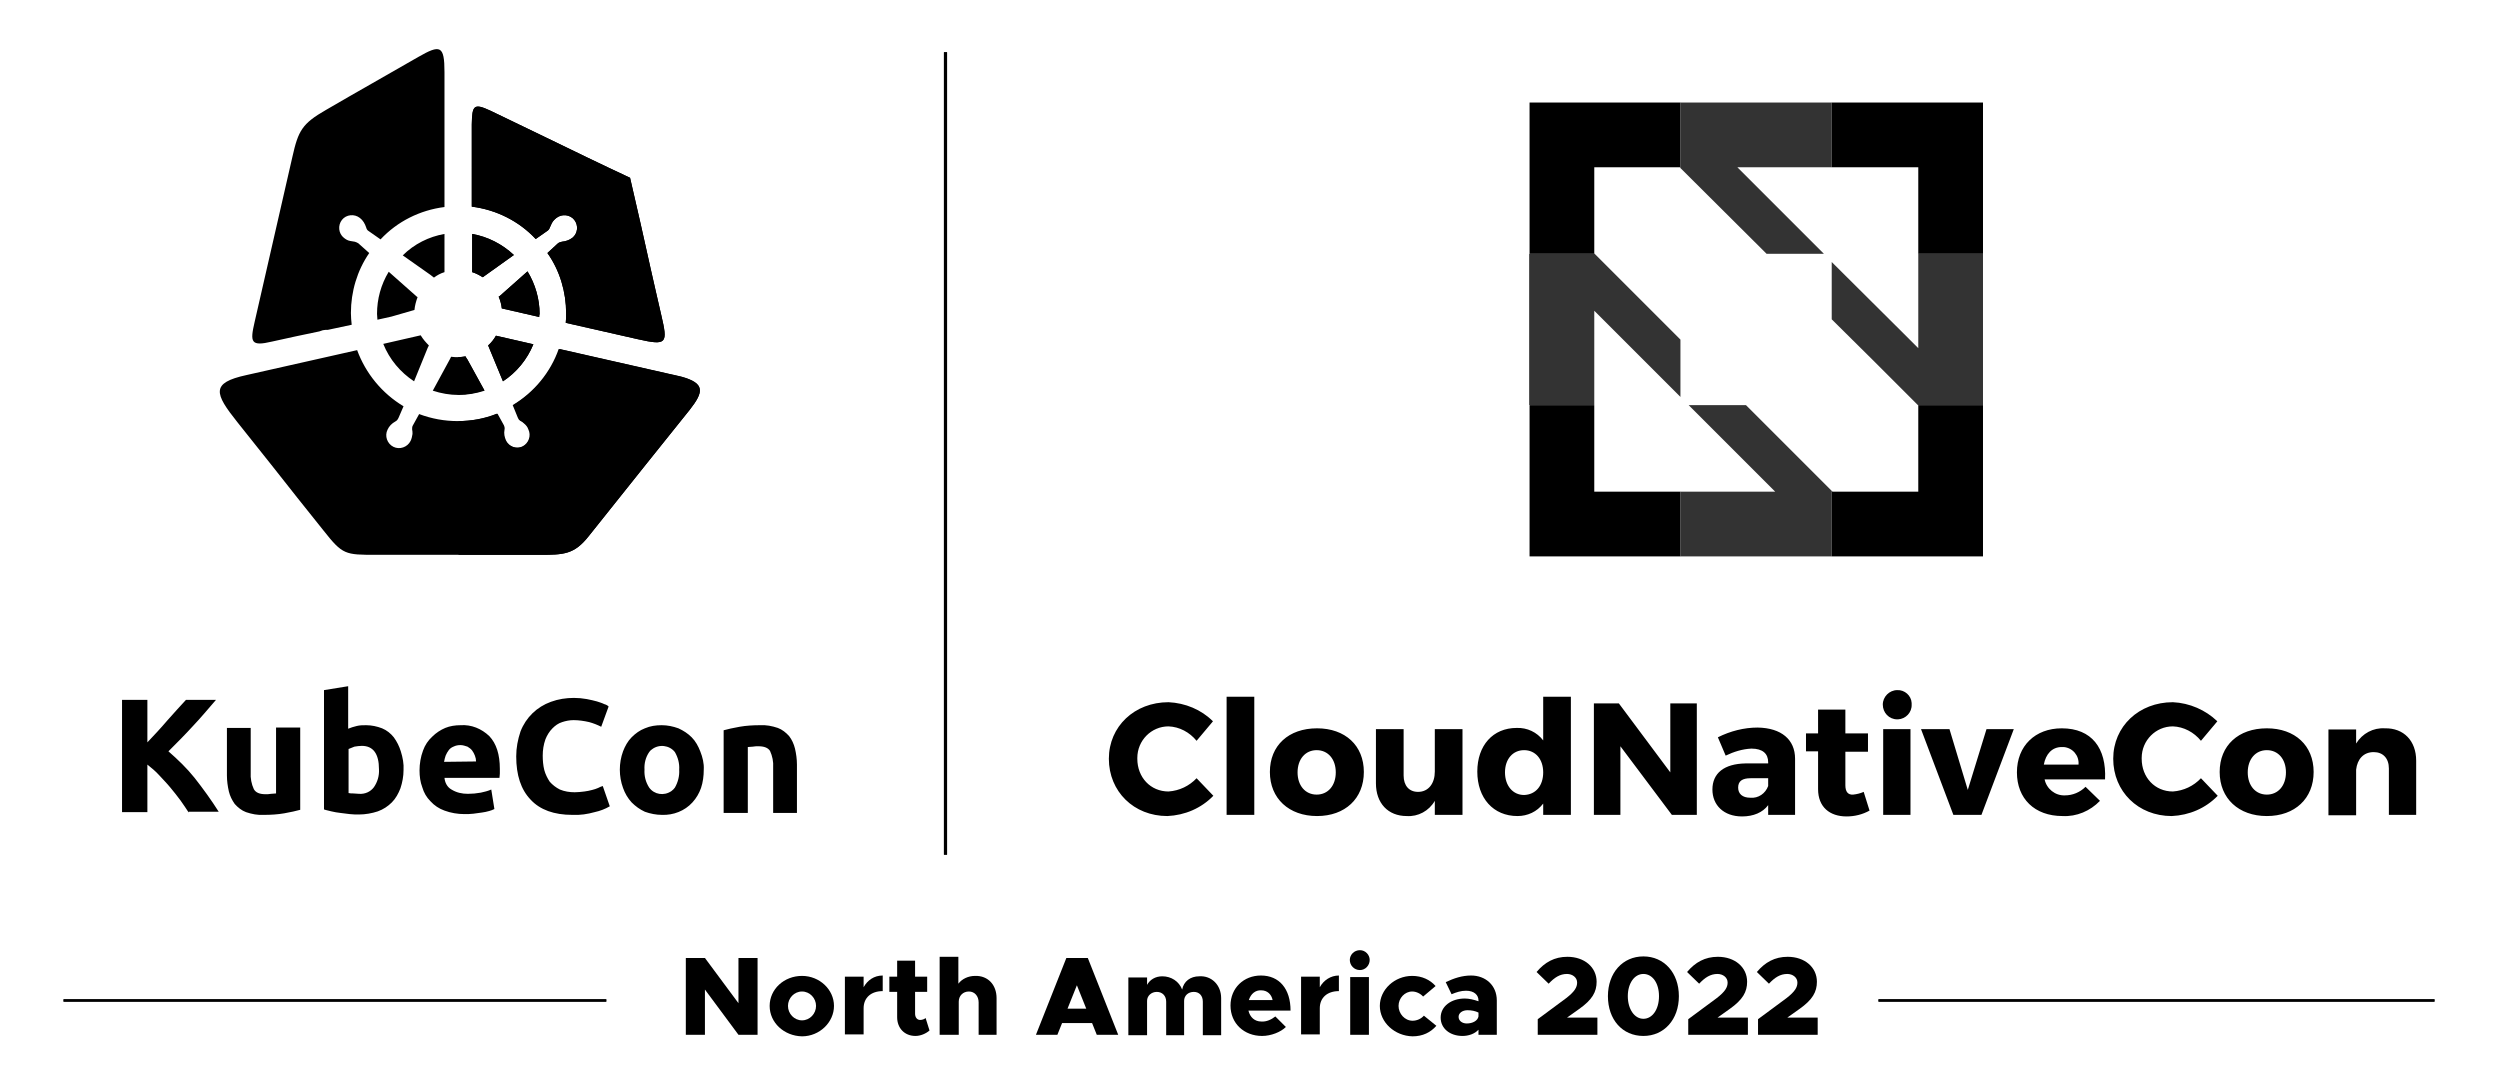 <?xml version="1.0" encoding="utf-8"?>
<!-- Generator: Adobe Illustrator 26.1.0, SVG Export Plug-In . SVG Version: 6.00 Build 0)  -->
<svg version="1.1" id="Layer_1" xmlns="http://www.w3.org/2000/svg" xmlns:xlink="http://www.w3.org/1999/xlink" x="0px" y="0px"
	 viewBox="0 0 641.2 280.2" style="enable-background:new 0 0 641.2 280.2;" xml:space="preserve">
<style type="text/css">
	.st0{fill-rule:evenodd;clip-rule:evenodd;}
	.st1{opacity:0.8;enable-background:new    ;}
	.st2{clip-path:url(#SVGID_00000161601862103878911720000009124427528243790995_);}
	.st3{clip-path:url(#SVGID_00000036952964020211260660000017787770287696997256_);}
	.st4{clip-path:url(#SVGID_00000031890452468139279820000017357335770686012579_);}
</style>
<path d="M185.6,187.3c1.1-0.3,2.4-0.6,4.1-0.9c1.7-0.3,3.5-0.4,5.2-0.4c1.6-0.1,3.1,0.2,4.6,0.7c1.1,0.4,2.1,1.2,2.9,2.1
	c0.7,0.9,1.2,2,1.5,3.2c0.3,1.3,0.5,2.7,0.5,4.1v12.4h-6.1v-11.7c0.1-1.4-0.2-2.9-0.8-4.2c-0.5-0.8-1.5-1.2-3-1.2
	c-0.5,0-0.9,0-1.4,0.1c-0.5,0-0.9,0.1-1.3,0.1v16.9h-6.2V187.3L185.6,187.3z M174.2,197.4c0.1-1.6-0.3-3.1-1.1-4.5
	c-1.4-1.8-4.1-2.1-5.9-0.7c-0.3,0.2-0.5,0.4-0.7,0.7c-0.9,1.3-1.3,2.9-1.2,4.5c-0.1,1.6,0.3,3.2,1.2,4.6c1.3,1.8,3.8,2.2,5.7,0.9
	c0.4-0.3,0.7-0.6,0.9-0.9C173.9,200.6,174.3,199,174.2,197.4 M180.5,197.4c0,1.6-0.2,3.2-0.7,4.7c-0.5,1.4-1.2,2.6-2.2,3.7
	c-2,2.2-4.9,3.3-7.8,3.2c-1.5,0-3-0.3-4.4-0.8c-1.3-0.6-2.4-1.4-3.4-2.4c-1-1.1-1.7-2.3-2.2-3.7c-1.1-3-1.1-6.4,0-9.4
	c0.5-1.3,1.2-2.6,2.2-3.6c1-1,2.1-1.8,3.4-2.3c1.4-0.6,2.8-0.8,4.3-0.8c1.5,0,2.9,0.3,4.3,0.8c1.3,0.6,2.4,1.3,3.4,2.3
	c1,1,1.7,2.3,2.2,3.6C180.2,194.2,180.6,195.8,180.5,197.4 M146.8,209c-4.7,0-8.3-1.3-10.7-3.9c-2.5-2.6-3.7-6.3-3.7-11.1
	c0-2.2,0.4-4.3,1.1-6.4c1.4-3.6,4.2-6.3,7.8-7.6c1.9-0.7,3.9-1,5.9-1c1.1,0,2.2,0.1,3.3,0.3c1,0.2,1.9,0.4,2.6,0.6
	c0.6,0.2,1.3,0.4,1.9,0.7c0.4,0.1,0.8,0.3,1.1,0.6l-1.9,5.2c-1-0.5-2-0.9-3.1-1.2c-1.3-0.3-2.7-0.5-4-0.5c-1,0-2,0.2-2.9,0.5
	c-1,0.3-1.8,0.9-2.5,1.6c-0.8,0.8-1.4,1.8-1.8,2.8c-0.5,1.4-0.7,2.8-0.7,4.2c0,1.2,0.1,2.5,0.4,3.7c0.3,1.1,0.8,2.1,1.4,3
	c0.7,0.8,1.6,1.5,2.6,2c1.2,0.5,2.5,0.7,3.8,0.7c0.8,0,1.7-0.1,2.5-0.2c0.7-0.1,1.3-0.2,2-0.4c0.5-0.1,1-0.3,1.5-0.5
	c0.4-0.2,0.8-0.4,1.2-0.5l1.8,5.2c-1.2,0.7-2.5,1.2-3.9,1.5C150.7,208.8,148.8,209.1,146.8,209 M122.1,195.3c0-0.5-0.1-1-0.3-1.5
	c-0.2-0.5-0.4-0.9-0.7-1.3c-0.3-0.4-0.7-0.7-1.2-1c-0.6-0.2-1.2-0.4-1.8-0.4c-0.6,0-1.2,0.1-1.8,0.4c-0.5,0.2-0.9,0.5-1.2,0.9
	c-0.3,0.4-0.6,0.9-0.8,1.4c-0.2,0.5-0.3,1.1-0.4,1.6L122.1,195.3L122.1,195.3z M107.6,197.6c0-1.7,0.3-3.5,0.9-5.1
	c0.5-1.4,1.3-2.6,2.4-3.6c0.9-0.9,2.1-1.7,3.3-2.2c1.2-0.5,2.6-0.7,3.9-0.7c2.8-0.2,5.4,0.9,7.4,2.8c1.8,1.9,2.7,4.7,2.7,8.4v1.2
	c0,0.4-0.1,0.8-0.1,1.1H114c0.1,1.2,0.7,2.4,1.8,3c1.3,0.8,2.7,1.1,4.2,1.1c1.1,0,2.2-0.1,3.3-0.3c0.9-0.2,1.8-0.4,2.7-0.8l0.8,5
	c-0.4,0.2-0.9,0.4-1.3,0.5c-0.6,0.2-1.3,0.3-1.9,0.4c-0.7,0.1-1.4,0.2-2.2,0.3c-0.8,0.1-1.5,0.1-2.3,0.1c-1.7,0-3.5-0.3-5.1-0.9
	c-1.4-0.5-2.6-1.3-3.6-2.4c-1-1-1.7-2.2-2.1-3.6C107.8,200.6,107.6,199.1,107.6,197.6 M103.5,197.5c0,1.6-0.3,3.2-0.8,4.7
	c-0.5,1.3-1.2,2.6-2.2,3.6c-1,1-2.2,1.8-3.6,2.3c-1.5,0.5-3.2,0.8-4.8,0.8c-0.8,0-1.6,0-2.4-0.1l-2.4-0.3c-0.8-0.1-1.5-0.2-2.3-0.4
	c-0.7-0.2-1.4-0.3-1.9-0.5V177l6.2-1v10.9c0.7-0.3,1.4-0.5,2.2-0.7c0.8-0.2,1.6-0.2,2.4-0.2c1.4,0,2.8,0.3,4.1,0.8
	c1.2,0.5,2.2,1.3,3,2.3c0.8,1.1,1.4,2.3,1.8,3.6C103.3,194.3,103.6,195.9,103.5,197.5 M97.2,197.3c0-4-1.5-6-4.4-6
	c-0.6,0-1.3,0.1-1.9,0.2c-0.5,0.2-1,0.4-1.5,0.6v11.3c0.4,0.1,0.8,0.1,1.2,0.1c0.5,0,1,0.1,1.5,0.1c1.5,0.1,2.9-0.5,3.8-1.7
	C96.8,200.6,97.3,199,97.2,197.3 M77,207.7c-1.1,0.3-2.4,0.6-4.1,0.9c-1.7,0.3-3.5,0.4-5.2,0.4c-1.6,0.1-3.1-0.2-4.6-0.7
	c-1.1-0.4-2.1-1.2-2.9-2.1c-0.7-1-1.2-2-1.5-3.2c-0.3-1.3-0.5-2.7-0.5-4.1v-12.2h6.1v11.4c-0.1,1.5,0.2,3,0.8,4.3
	c0.5,0.9,1.5,1.3,3,1.3c0.5,0,0.9,0,1.4-0.1c0.5,0,0.9-0.1,1.3-0.1v-16.9H77L77,207.7L77,207.7z M48.4,208.4c-0.6-0.9-1.3-2-2.1-3.1
	c-0.8-1.1-1.7-2.2-2.6-3.3c-0.9-1.1-1.9-2.1-2.9-3.2c-0.9-1-2-1.9-3-2.7v12.2h-6.5v-28.8h6.5v10.9c1.7-1.8,3.4-3.6,5.1-5.6
	c1.7-1.9,3.3-3.7,4.8-5.3h7.7c-2,2.3-3.9,4.6-5.9,6.7c-2,2.2-4.1,4.3-6.3,6.5c2.4,2.1,4.7,4.3,6.7,6.8c2.2,2.8,4.3,5.7,6.2,8.7h-7.7
	L48.4,208.4z"/>
<path class="st0" d="M100.4,81.2L96.8,82c0-0.5-0.1-1-0.1-1.5c0-3.8,1-7.5,3-10.8l7,6.2c0.1,0.1,0.2,0.2,0.4,0.3
	c-0.4,1.1-0.7,2.2-0.8,3.3c-0.2,0.1-0.5,0.1-0.7,0.2L100.4,81.2z M114,60v9.8c-1,0.3-1.9,0.8-2.7,1.4c-0.3-0.2-0.6-0.5-0.9-0.7
	l-7.1-5C106.2,62.6,110,60.7,114,60 M65.3,82.6c3.4-14.9,6.3-27.5,9.7-42.4c1.5-6.7,2.5-8.5,8.6-12c8.4-4.9,14.7-8.4,23.7-13.6
	c5.6-3.2,6.7-3,6.7,3.9v34.6c-6.3,0.8-12.1,3.7-16.4,8.3l-3-2.1c-0.4-0.2-0.6-0.6-0.7-1c-0.3-0.9-0.8-1.8-1.6-2.4
	c-1.4-1.1-3.5-0.9-4.6,0.5c-1.1,1.4-0.9,3.5,0.5,4.6c0.5,0.4,1,0.7,1.6,0.8c0.4,0.1,0.8,0.1,1.2,0.2c0.3,0.1,0.6,0.2,0.9,0.4
	l2.8,2.5c-3.1,4.5-4.7,9.9-4.7,15.4c0,1,0.1,2,0.2,3l-6.1,1.3c-0.4,0-0.9,0-1.3,0.1L81.9,85c-4,0.8-8,1.7-12.1,2.6
	C64.3,88.9,64.1,87.8,65.3,82.6 M121.1,69.8V60c4,0.7,7.7,2.6,10.7,5.4l-7.7,5.5c-0.1,0.1-0.2,0.2-0.3,0.2
	C123,70.6,122.1,70.1,121.1,69.8 M138.3,81.3l-9.6-2.2c-0.1-1-0.4-2.1-0.8-3c0.1-0.1,0.2-0.2,0.3-0.2l7.1-6.3
	c2,3.3,3.1,7.1,3.1,10.9C138.3,80.8,138.3,81.1,138.3,81.3 M125.8,28.4c5.2,2.5,8.9,4.3,14.1,6.8c7.2,3.5,14.4,7,21.7,10.4
	c1.8,7.8,3.6,15.6,5.3,23.4c1.1,4.7,1.6,7.2,2.7,11.8c1.7,7.3,1.5,7.9-6,6.2l-18.5-4.2c0.1-0.8,0.1-1.6,0.1-2.4
	c0-5.5-1.6-11-4.8-15.5l2.6-2.4c0.3-0.3,0.7-0.4,1.1-0.5c1-0.1,1.9-0.4,2.7-1c1.4-1.1,1.6-3.2,0.5-4.6s-3.2-1.6-4.6-0.5l0,0
	c-0.5,0.4-0.9,0.8-1.2,1.4c-0.2,0.4-0.3,0.7-0.5,1.1c-0.1,0.3-0.3,0.6-0.6,0.8l-3,2.1c-4.3-4.6-10.1-7.5-16.4-8.3V31.9
	C121.1,27,121.5,26.4,125.8,28.4 M119.4,91.4c-0.6,0.1-1.3,0.2-1.9,0.2c-0.6,0-1.2,0-1.8-0.1l-0.3,0.6l-4.4,8.1
	c2.1,0.7,4.4,1.1,6.6,1.1c2.3,0,4.5-0.4,6.7-1.1l-4.4-8C119.7,92,119.6,91.7,119.4,91.4 M127.2,86.1l9.6,2.2
	c-1.6,3.9-4.3,7.2-7.8,9.5l-3.8-9.2C126,87.9,126.7,87,127.2,86.1 M98.3,88.2l9.6-2.2c0.6,1,1.3,1.8,2.1,2.6l-0.3,0.6l-3.5,8.6
	C102.7,95.5,99.9,92.2,98.3,88.2 M176.9,105.1c-4.6,5.7-6.7,8.4-11.3,14.1c-5.2,6.5-9.4,11.8-14.6,18.3c-3.7,4.7-6.4,4.8-12.5,4.8
	h-42c-8,0-8.6,0-13.5-6.2c-4.9-6.1-8.7-10.9-13.5-17c-3.8-4.8-4.8-6-8.6-10.8c-5.9-7.4-6.9-10.1,2.3-12.1l28.4-6.4
	c2.2,6,6.4,11.1,11.9,14.4l-1.3,3c-0.2,0.4-0.4,0.7-0.8,0.9c-0.9,0.5-1.6,1.2-2,2.1c-0.8,1.6-0.1,3.6,1.5,4.4
	c1.6,0.8,3.6,0.1,4.4-1.5c0,0,0,0,0,0c0.3-0.6,0.4-1.2,0.5-1.8c0-0.4,0-0.8-0.1-1.2c0-0.3,0-0.7,0.2-1l1.6-2.9
	c3.2,1.2,6.5,1.8,9.9,1.8c3.4,0,6.8-0.6,10-1.9l1.6,2.9c0.2,0.4,0.3,0.8,0.2,1.2c-0.2,1,0,1.9,0.4,2.8c0.8,1.6,2.8,2.3,4.4,1.5
	c1.6-0.8,2.3-2.8,1.5-4.4c0,0,0,0,0,0c-0.2-0.6-0.6-1.1-1.1-1.5c-0.3-0.3-0.6-0.5-1-0.7c-0.3-0.2-0.5-0.5-0.6-0.8l-1.3-3.2
	c5.5-3.3,9.7-8.4,11.8-14.4l31.3,7.1C180.9,98.3,180.5,100.5,176.9,105.1"/>
<path class="st0" d="M121.1,69.8V60c4,0.7,7.7,2.6,10.7,5.4l-7.7,5.5c-0.1,0.1-0.2,0.2-0.3,0.2C123,70.6,122.1,70.1,121.1,69.8
	 M138.3,81.3l-9.6-2.2c-0.1-1-0.4-2.1-0.8-3c0.1-0.1,0.2-0.2,0.3-0.2l7.1-6.3c2,3.3,3.1,7.1,3.1,10.9
	C138.3,80.8,138.3,81.1,138.3,81.3 M125.8,28.4c5.2,2.5,8.9,4.3,14.1,6.8c7.2,3.5,14.4,7,21.7,10.4c1.8,7.8,3.6,15.6,5.3,23.4
	c1.1,4.7,1.6,7.2,2.7,11.8c1.7,7.3,1.5,7.9-6,6.2l-18.5-4.2c0.1-0.8,0.1-1.6,0.1-2.4c0-5.5-1.6-11-4.8-15.5l2.6-2.4
	c0.3-0.3,0.7-0.4,1.1-0.5c1-0.1,1.9-0.4,2.7-1c1.4-1.1,1.6-3.2,0.5-4.6s-3.2-1.6-4.6-0.5l0,0c-0.5,0.4-0.9,0.8-1.2,1.4
	c-0.2,0.4-0.3,0.7-0.5,1.1c-0.1,0.3-0.3,0.6-0.6,0.8l-3,2.1c-4.3-4.6-10.1-7.5-16.4-8.3V31.9C121.1,27,121.5,26.4,125.8,28.4
	 M127.2,86.1l9.6,2.2c-1.6,3.9-4.3,7.2-7.8,9.5l-3.8-9.2C126,87.9,126.7,87,127.2,86.1 M117.5,101.2v-9.6c0.6,0,1.3-0.1,1.9-0.2
	c0.1,0.3,0.2,0.5,0.4,0.7l4.4,8C122.1,100.8,119.8,101.2,117.5,101.2 M176.9,105.1c-4.6,5.7-6.7,8.4-11.3,14.1
	c-5.2,6.5-9.4,11.8-14.6,18.3c-3.7,4.7-6.4,4.8-12.5,4.8h-20.9V108c3.4,0,6.8-0.6,10-1.9l1.6,2.9c0.2,0.4,0.3,0.8,0.2,1.2
	c-0.2,1,0,1.9,0.4,2.8c0.8,1.6,2.8,2.3,4.4,1.5c1.6-0.8,2.3-2.8,1.5-4.4c-0.2-0.6-0.6-1.1-1.1-1.5c-0.3-0.3-0.6-0.5-1-0.7
	c-0.3-0.2-0.5-0.5-0.6-0.8l-1.3-3.2c5.5-3.3,9.7-8.4,11.8-14.4l31.3,7.1C180.9,98.3,180.5,100.5,176.9,105.1"/>
<path d="M408.9,103.9h-16.6v38.8H431v-16.6h-22.1V103.9z M492,104v22.1h-22l-0.2-0.2v16.8h38.8v-38.8h-16.7L492,104z M392.3,65.1
	H409l-0.1-0.1V42.9h22l0.1,0.2V26.3h-38.7V65.1z M469.8,26.3v16.6H492v22.2h16.6V26.3L469.8,26.3z"/>
<path class="st1" d="M467.8,65.1l-22.2-22.2h24.2V26.3H431v16.8l22.1,22H467.8z M447.8,103.9h-14.7l18.4,18.4l3.8,3.8H431v16.6h38.8
	v-16.8l-11-11L447.8,103.9z M492,65.1v24.2l-3.8-3.8l-18.4-18.3v14.7l11.1,11l11,11h16.7V65.1L492,65.1z M431,87.1l-22-22h-16.8
	v38.8h16.7V79.7l22.1,22.1L431,87.1z"/>
<path d="M311.1,185l-4.2,5c-1.8-2.2-4.4-3.6-7.2-3.7c-4.4,0-8,3.6-8,8.1c0,0.1,0,0.2,0,0.2c0,4.8,3.4,8.4,8,8.4
	c2.8-0.2,5.3-1.4,7.2-3.4l4.3,4.5c-3.1,3.2-7.3,5-11.8,5.2c-8.6,0-15-6.3-15-14.7c0-8.3,6.6-14.5,15.3-14.5
	C304,180.3,308.1,182,311.1,185L311.1,185z M314.6,209v-30.3h7.1V209H314.6z M349.8,198c0,6.8-4.8,11.3-12,11.3s-12.1-4.5-12.1-11.3
	s4.8-11.2,12.1-11.2C345,186.8,349.8,191.2,349.8,198L349.8,198z M332.8,198.1c0,3.4,2,5.7,4.9,5.7s4.9-2.3,4.9-5.7s-2-5.7-4.9-5.7
	S332.8,194.7,332.8,198.1L332.8,198.1z M375.1,209H368v-3.6c-1.5,2.6-4.3,4.1-7.2,3.9c-4.8,0-7.9-3.3-7.9-8.4V187h7.1v11.9
	c0,2.6,1.4,4.2,3.7,4.2c2.7,0,4.3-2.2,4.3-5.2V187h7.1V209z M402.9,209h-7.1v-2.9c-1.6,2.1-4,3.2-6.6,3.2c-6.2,0-10.3-4.6-10.3-11.4
	c0-6.7,4-11.2,10.1-11.2c2.7-0.1,5.2,1.1,6.8,3.2v-11.2h7.1V209L402.9,209z M395.8,198.1c0-3.4-2-5.7-4.9-5.7s-4.9,2.3-4.9,5.7
	s2,5.8,4.9,5.8C393.9,203.8,395.8,201.5,395.8,198.1z"/>
<path d="M428.8,209l-13.2-17.6V209h-6.8v-28.6h6.4l13.2,17.7v-17.7h6.8V209H428.8z M460.4,194.6V209h-6.9v-2.5
	c-1.4,1.9-3.8,2.9-6.7,2.9c-4.7,0-7.6-2.9-7.6-6.9c0-4.2,3-6.6,8.5-6.7h5.8v-0.3c0-2.2-1.4-3.5-4.3-3.5c-2.3,0.1-4.5,0.8-6.6,1.8
	l-2-4.7c3.2-1.6,6.7-2.5,10.2-2.5C456.9,186.7,460.4,189.7,460.4,194.6z M453.5,201.6v-2H449c-2.1,0-3.2,0.7-3.2,2.4
	c0,1.6,1.1,2.6,3.1,2.6C451,204.8,452.8,203.5,453.5,201.6z M479.5,207.9c-1.8,1-3.8,1.5-5.9,1.5c-4.3,0-7.3-2.4-7.3-7v-9.7h-3.1
	v-4.6h3.1V182h7v6.1h5.8v4.7h-5.8v8.6c0,1.7,0.7,2.5,2,2.4c0.9-0.1,1.8-0.3,2.7-0.7L479.5,207.9z M490.3,180.7
	c0.1,2-1.5,3.7-3.5,3.8c-0.1,0-0.1,0-0.2,0c-2.1,0-3.7-1.7-3.7-3.8c0-2,1.7-3.7,3.7-3.7c1.9-0.1,3.6,1.4,3.7,3.3
	C490.3,180.5,490.3,180.6,490.3,180.7L490.3,180.7z M483,209v-22h7v22H483z M501,209l-8.3-22h7.3l4.7,15.6l4.8-15.6h7l-8.3,22H501z
	 M539.9,199.9h-15.5c0.5,2.4,2.7,4.2,5.2,4.1c2,0,3.9-0.8,5.3-2.2l3.7,3.6c-2.5,2.6-6,4.1-9.6,3.9c-7.2,0-11.7-4.5-11.7-11.2
	c0-6.8,4.7-11.3,11.5-11.3C536.5,186.8,540.3,191.9,539.9,199.9L539.9,199.9z M533.1,196.1c0.2-2.3-1.5-4.3-3.8-4.5
	c-0.2,0-0.3,0-0.5,0c-2.5,0-4.1,1.8-4.6,4.5H533.1L533.1,196.1z"/>
<path d="M568.7,185l-4.2,5c-1.8-2.2-4.4-3.6-7.2-3.7c-4.4,0-8,3.6-8,8.1c0,0.1,0,0.2,0,0.2c0,4.8,3.4,8.4,8,8.4
	c2.8-0.2,5.3-1.4,7.2-3.4l4.3,4.5c-3.1,3.2-7.3,5-11.8,5.2c-8.6,0-15-6.3-15-14.7c0-8.3,6.6-14.5,15.3-14.5
	C561.6,180.3,565.7,182.1,568.7,185z M593.4,198c0,6.8-4.8,11.3-12,11.3s-12.1-4.5-12.1-11.3s4.8-11.2,12.1-11.2
	C588.6,186.8,593.4,191.2,593.4,198z M576.5,198.1c0,3.4,2,5.7,4.9,5.7s4.9-2.3,4.9-5.7s-2-5.7-4.9-5.7S576.5,194.7,576.5,198.1
	L576.5,198.1z M619.7,195.1V209h-7v-11.9c0-2.6-1.5-4.2-3.9-4.2c-2.6,0-4.2,1.8-4.5,4.5v11.7h-7.1v-22h7.1v3.6
	c1.6-2.6,4.4-4.1,7.4-3.9C616.5,186.7,619.7,190,619.7,195.1L619.7,195.1z"/>
<g>
	<path d="M175.9,245.7h4.9l8.6,11.6v-11.6h4.9v19.7h-4.9l-8.6-11.6v11.6h-4.9V245.7z"/>
	<path d="M197.4,258c0-4.3,3.7-7.7,8.3-7.7c4.5,0,8.2,3.5,8.2,7.7s-3.7,7.8-8.2,7.8C201.1,265.7,197.4,262.3,197.4,258z M209.3,258
		c0-2-1.6-3.7-3.6-3.7c-2,0-3.6,1.7-3.6,3.7s1.6,3.7,3.6,3.7C207.7,261.7,209.3,260,209.3,258z"/>
	<path d="M226.4,250.2v4c-3,0-4.9,1.7-4.9,4.4v6.7h-4.8v-14.8h4.8v2.7C222.5,251.4,224.2,250.2,226.4,250.2z"/>
	<path d="M238.4,264.3c-0.9,0.8-2.3,1.4-3.6,1.4c-2.8,0-4.7-2-4.7-4.8v-6.5h-2v-3.9h2v-4.1h4.6v4.1h3.1v3.9h-3.1v5.6
		c0,0.9,0.5,1.6,1.3,1.6c0.5,0,1.1-0.2,1.4-0.5L238.4,264.3z"/>
	<path d="M255.6,256v9.4H251v-8.3c0-1.6-1-2.8-2.5-2.8c-1.5,0-2.6,1.1-2.6,2.6v8.5H241v-20h4.8v6.9c0.9-1.2,2.5-2,4.3-2
		C253.4,250.2,255.6,252.6,255.6,256z"/>
	<path d="M280.1,262.4h-7.7l-1.2,3h-5.5l7.8-19.7h5.5l7.8,19.7h-5.5L280.1,262.4z M278.6,258.7l-2.4-6l-2.4,6H278.6z"/>
	<path d="M313.2,256v9.5h-4.7v-8.6c0-1.5-0.9-2.5-2.3-2.5c-1.5,0-2.5,1-2.5,2.3v8.8h-4.6v-8.6c0-1.5-1-2.5-2.4-2.5
		c-1.4,0-2.5,1-2.5,2.3v8.8h-4.8v-14.8h4.8v1.9c0.7-1.3,2.1-2.2,3.9-2.2c2.3,0,4.3,1.3,5.1,3.4c0.4-2.1,2.1-3.4,4.4-3.4
		C310.7,250.2,313.2,252.6,313.2,256z"/>
	<path d="M327.1,260.7l2.7,2.7c-1.3,1.3-3.8,2.3-6.1,2.3c-4.6,0-8.1-3.2-8.1-7.8c0-4.5,3.4-7.7,7.8-7.7c4.7,0,7.6,3.4,7.6,9h-10.8
		c0.4,1.7,1.6,2.8,3.3,2.8C324.8,262.1,326.1,261.5,327.1,260.7z M320.3,256.5h6.1c-0.3-1.5-1.4-2.5-2.9-2.5
		C322,253.9,320.8,254.9,320.3,256.5z"/>
	<path d="M343.4,250.2v4c-3,0-4.9,1.7-4.9,4.4v6.7h-4.8v-14.8h4.8v2.7C339.5,251.4,341.3,250.2,343.4,250.2z"/>
	<path d="M346.2,246.2c0-1.3,1.1-2.5,2.6-2.5c1.4,0,2.5,1.2,2.5,2.5c0,1.4-1.1,2.6-2.5,2.6C347.3,248.8,346.2,247.6,346.2,246.2z
		 M346.3,250.6h4.8v14.8h-4.8V250.6z"/>
	<path d="M353.9,258c0-4.2,3.8-7.7,8.3-7.7c2.5,0,4.6,1,6,2.6l-3.2,2.7c-0.6-0.7-1.7-1.3-2.8-1.3c-1.9,0-3.5,1.7-3.5,3.7
		c0,2,1.6,3.8,3.6,3.8c1.1,0,2.2-0.5,2.9-1.3l3.2,2.6c-1.5,1.7-3.5,2.7-6.1,2.7C357.7,265.7,353.9,262.2,353.9,258z"/>
	<path d="M383.9,256.6v8.8h-4.7v-1.3c-1,1.1-2.6,1.6-4.1,1.6c-3.2,0-5.6-1.9-5.6-4.7c0-2.9,2.7-4.9,6.2-4.9c1.1,0,2.3,0.3,3.5,0.7
		v-0.2c0-1.4-1.1-2.5-3.2-2.5c-1.3,0-2.5,0.4-3.7,0.9l-1.5-3.1c2.1-1,4.2-1.7,6.5-1.7C381,250.2,383.9,252.7,383.9,256.6z
		 M379.2,260.7v-1c-0.8-0.4-1.8-0.6-2.8-0.6c-1.3,0-2.3,0.7-2.3,1.7s0.9,1.7,2.1,1.7C377.7,262.5,379,261.8,379.2,260.7z"/>
	<path d="M394.4,261.4l7.3-5.4c2.2-1.7,2.8-2.8,2.8-4c0-1.3-1.2-2.2-2.6-2.2c-1.8,0-3.2,0.9-4.7,2.5l-3.1-3c2.1-2.5,4.6-3.9,7.9-3.9
		c4.4,0,7.5,2.7,7.5,6.4c0,2.6-1.1,4.6-4.5,7l-3.1,2.2h7.8v4.4h-15.3V261.4z"/>
	<path d="M412.4,255.5c0-6,3.8-10.2,9.1-10.2c5.3,0,9.1,4.2,9.1,10.2c0,6-3.8,10.2-9.1,10.2C416.1,265.7,412.4,261.5,412.4,255.5z
		 M425.5,255.5c0-3.4-1.7-5.7-4-5.7c-2.3,0-4,2.4-4,5.7s1.7,5.8,4,5.8C423.8,261.3,425.5,258.9,425.5,255.5z"/>
	<path d="M433,261.4l7.3-5.4c2.2-1.7,2.8-2.8,2.8-4c0-1.3-1.2-2.2-2.6-2.2c-1.8,0-3.2,0.9-4.7,2.5l-3.1-3c2.1-2.5,4.6-3.9,7.9-3.9
		c4.4,0,7.5,2.7,7.5,6.4c0,2.6-1.1,4.6-4.5,7l-3.1,2.2h7.8v4.4H433V261.4z"/>
	<path d="M450.9,261.4l7.3-5.4c2.2-1.7,2.8-2.8,2.8-4c0-1.3-1.2-2.2-2.6-2.2c-1.8,0-3.2,0.9-4.7,2.5l-3.1-3c2.1-2.5,4.6-3.9,7.9-3.9
		c4.4,0,7.5,2.7,7.5,6.4c0,2.6-1.1,4.6-4.5,7l-3.1,2.2h7.8v4.4h-15.3V261.4z"/>
</g>
<g>
	<defs>
		<rect id="SVGID_1_" x="481.8" y="256.3" width="142.6" height="0.6"/>
	</defs>
	<use xlink:href="#SVGID_1_"  style="overflow:visible;"/>
	<clipPath id="SVGID_00000152951669717787473970000007326037986099184555_">
		<use xlink:href="#SVGID_1_"  style="overflow:visible;"/>
	</clipPath>
	<g style="clip-path:url(#SVGID_00000152951669717787473970000007326037986099184555_);">
		<rect x="481.8" y="256.3" width="142.6" height="0.6"/>
	</g>
</g>
<g>
	<defs>
		<rect id="SVGID_00000049922956695121005200000012737482558948836538_" x="16.3" y="256.3" width="139.2" height="0.6"/>
	</defs>
	<use xlink:href="#SVGID_00000049922956695121005200000012737482558948836538_"  style="overflow:visible;"/>
	<clipPath id="SVGID_00000139998627727281031180000010476262565674481546_">
		<use xlink:href="#SVGID_00000049922956695121005200000012737482558948836538_"  style="overflow:visible;"/>
	</clipPath>
	<g style="clip-path:url(#SVGID_00000139998627727281031180000010476262565674481546_);">
		<rect x="16.3" y="256.3" width="139.2" height="0.6"/>
	</g>
</g>
<g>
	<defs>
		<rect id="SVGID_00000062887766157950471430000017274198903566128521_" x="242.1" y="13.4" width="0.8" height="205.8"/>
	</defs>
	<use xlink:href="#SVGID_00000062887766157950471430000017274198903566128521_"  style="overflow:visible;"/>
	<clipPath id="SVGID_00000163036613411855746360000001194358393727030409_">
		<use xlink:href="#SVGID_00000062887766157950471430000017274198903566128521_"  style="overflow:visible;"/>
	</clipPath>
	<g style="clip-path:url(#SVGID_00000163036613411855746360000001194358393727030409_);">
		<rect x="242.1" y="13.4" width="0.8" height="205.8"/>
	</g>
</g>
</svg>
